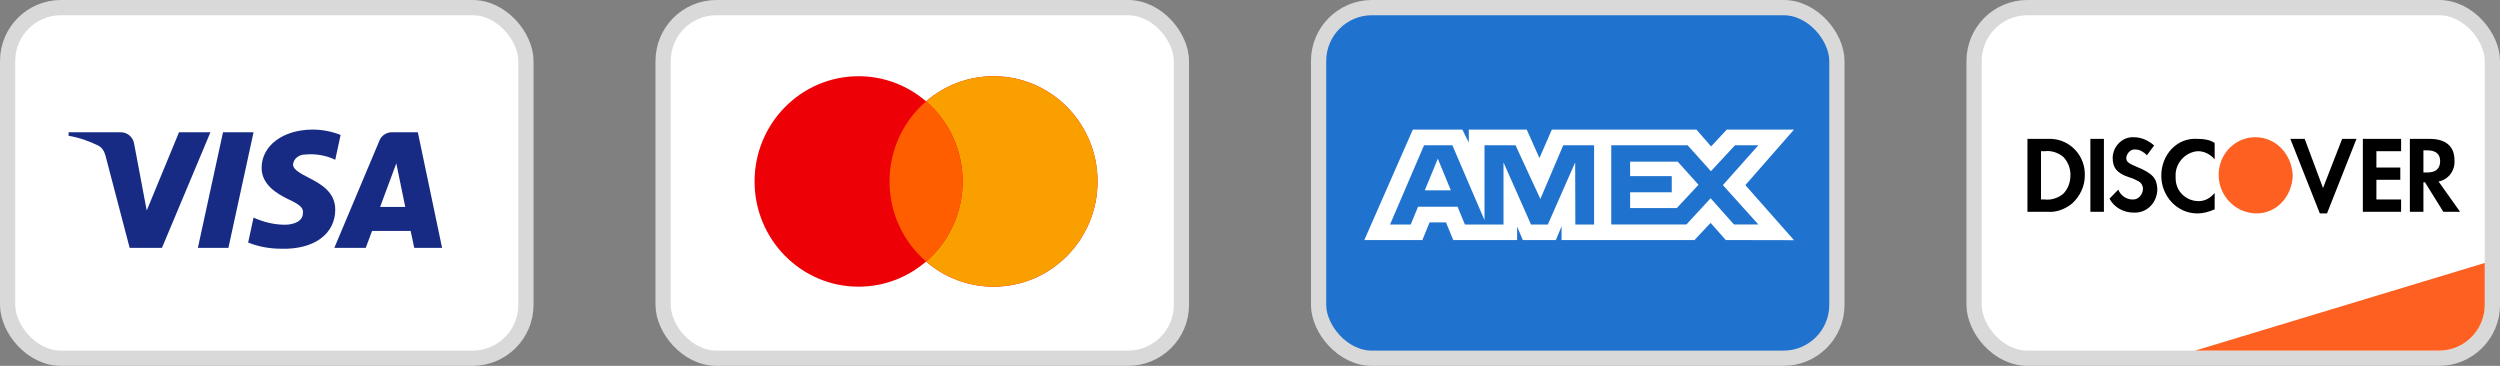 <svg width="164" height="24" viewBox="0 0 164 24" fill="none" xmlns="http://www.w3.org/2000/svg">
<rect x="0" y="0" width="164" height="24" fill="#808080" stroke="none"/>
<rect x="0.5" y="0.5" width="34" height="23" rx="3.5" fill="white" stroke="#D9D9D9"/>
<path fill-rule="evenodd" clip-rule="evenodd" d="M10.625 16.258H8.505L6.915 10.192C6.839 9.913 6.679 9.667 6.444 9.55C5.855 9.258 5.207 9.026 4.5 8.908V8.675H7.916C8.387 8.675 8.741 9.026 8.8 9.433L9.625 13.809L11.744 8.675H13.805L10.625 16.258ZM14.984 16.258H12.981L14.63 8.675H16.633L14.984 16.258ZM19.223 10.776C19.282 10.367 19.636 10.134 20.048 10.134C20.697 10.075 21.403 10.192 21.992 10.483L22.345 8.851C21.756 8.617 21.108 8.5 20.52 8.5C18.576 8.5 17.162 9.55 17.162 11.008C17.162 12.117 18.164 12.7 18.871 13.05C19.636 13.4 19.93 13.634 19.872 13.983C19.872 14.508 19.282 14.742 18.694 14.742C17.987 14.742 17.28 14.567 16.633 14.275L16.279 15.909C16.986 16.2 17.751 16.317 18.458 16.317C20.638 16.375 21.992 15.325 21.992 13.75C21.992 11.767 19.223 11.65 19.223 10.776ZM29 16.258L27.41 8.675H25.702C25.349 8.675 24.995 8.908 24.877 9.258L21.933 16.258H23.994L24.406 15.15H26.939L27.174 16.258H29ZM25.997 10.717L26.585 13.575H24.936L25.997 10.717Z" fill="#172B85"/>
<rect x="43.5" y="0.5" width="34" height="23" rx="3.5" fill="white" stroke="#D9D9D9"/>
<path fill-rule="evenodd" clip-rule="evenodd" d="M60.75 17.157C59.558 18.185 58.013 18.806 56.324 18.806C52.555 18.806 49.5 15.715 49.5 11.903C49.5 8.091 52.555 5 56.324 5C58.013 5 59.558 5.621 60.75 6.649C61.942 5.621 63.487 5 65.176 5C68.945 5 72 8.091 72 11.903C72 15.715 68.945 18.806 65.176 18.806C63.487 18.806 61.942 18.185 60.75 17.157Z" fill="#ED0006"/>
<path fill-rule="evenodd" clip-rule="evenodd" d="M60.75 17.157C62.217 15.891 63.148 14.007 63.148 11.903C63.148 9.799 62.217 7.915 60.75 6.649C61.942 5.621 63.487 5 65.176 5C68.945 5 72 8.091 72 11.903C72 15.715 68.945 18.806 65.176 18.806C63.487 18.806 61.942 18.185 60.75 17.157Z" fill="#F9A000"/>
<path fill-rule="evenodd" clip-rule="evenodd" d="M60.75 6.648C62.217 7.915 63.148 9.799 63.148 11.902C63.148 14.006 62.217 15.89 60.75 17.156C59.283 15.89 58.352 14.006 58.352 11.902C58.352 9.799 59.283 7.915 60.75 6.648Z" fill="#FF5E00"/>
<rect x="86.5" y="0.5" width="34" height="23" rx="3.5" fill="#1F72CD" stroke="#D9D9D9"/>
<path fill-rule="evenodd" clip-rule="evenodd" d="M92.681 8.5L89.5 15.747H93.308L93.78 14.591H94.859L95.332 15.747H99.523V14.865L99.897 15.747H102.065L102.439 14.846V15.747H111.157L112.217 14.621L113.209 15.747L117.687 15.756L114.496 12.144L117.687 8.5H113.279L112.247 9.605L111.285 8.5H101.802L100.987 10.37L100.154 8.5H96.353V9.352L95.931 8.5H92.681ZM105.699 9.529H110.706L112.237 11.232L113.817 9.529H115.348L113.022 12.143L115.348 14.726H113.748L112.217 13.004L110.628 14.726H105.699V9.529ZM106.936 11.555V10.606V10.605H110.059L111.422 12.123L109.999 13.649H106.936V12.613H109.667V11.555H106.936ZM93.418 9.529H95.274L97.384 14.443V9.529H99.418L101.048 13.052L102.55 9.529H104.573V14.729H103.342L103.332 10.654L101.537 14.729H100.435L98.63 10.654V14.729H96.098L95.618 13.563H93.023L92.544 14.728H91.187L93.418 9.529ZM93.466 12.486L94.321 10.409L95.175 12.486H93.466Z" fill="white"/>
<rect x="129.5" y="0.5" width="34" height="23" rx="3.5" fill="white" stroke="#D9D9D9"/>
<path d="M144 23L163 17.25V20C163 21.657 161.657 23 160 23H144Z" fill="#FD6020"/>
<path fill-rule="evenodd" clip-rule="evenodd" d="M159.394 9.111C160.439 9.111 161.014 9.594 161.014 10.508C161.066 11.206 160.596 11.797 159.969 11.905L161.38 13.893H160.282L159.08 11.958H158.976V13.893H158.087V9.111H159.394ZM158.976 11.314H159.237C159.812 11.314 160.073 11.045 160.073 10.562C160.073 10.132 159.812 9.863 159.237 9.863H158.976V11.314ZM155.003 13.893H157.512V13.087H155.892V11.797H157.46V10.991H155.892V9.917H157.512V9.111H155.003V13.893ZM152.39 12.335L151.188 9.111H150.247L152.181 14H152.652L154.585 9.111H153.645L152.39 12.335ZM141.78 11.529C141.78 12.872 142.826 14 144.132 14C144.551 14 144.916 13.893 145.282 13.731V12.657C145.021 12.979 144.655 13.194 144.237 13.194C143.401 13.194 142.721 12.549 142.721 11.69V11.582C142.669 10.723 143.348 9.97 144.185 9.917C144.603 9.917 145.021 10.132 145.282 10.454V9.379C144.969 9.165 144.551 9.111 144.185 9.111C142.826 9.003 141.78 10.132 141.78 11.529ZM140.16 10.938C139.638 10.723 139.481 10.615 139.481 10.347C139.533 10.024 139.794 9.756 140.108 9.809C140.369 9.809 140.631 9.97 140.84 10.185L141.31 9.541C140.944 9.218 140.474 9.003 140.003 9.003C139.272 8.95 138.645 9.541 138.592 10.293V10.347C138.592 10.991 138.854 11.367 139.69 11.636C139.899 11.69 140.108 11.797 140.317 11.905C140.474 12.012 140.578 12.173 140.578 12.388C140.578 12.764 140.265 13.087 139.951 13.087H139.899C139.481 13.087 139.115 12.818 138.958 12.442L138.383 13.033C138.697 13.624 139.324 13.946 139.951 13.946C140.787 14 141.467 13.355 141.519 12.496V12.335C141.467 11.69 141.206 11.367 140.16 10.938ZM137.129 13.893H138.017V9.111H137.129V13.893ZM133 9.111H134.307H134.568C135.822 9.165 136.815 10.239 136.763 11.529C136.763 12.227 136.449 12.872 135.927 13.355C135.456 13.731 134.882 13.946 134.307 13.893H133V9.111ZM134.15 13.087C134.568 13.14 135.038 12.979 135.352 12.71C135.666 12.388 135.822 11.958 135.822 11.475C135.822 11.045 135.666 10.615 135.352 10.293C135.038 10.024 134.568 9.863 134.15 9.917H133.889V13.087H134.15Z" fill="black"/>
<path fill-rule="evenodd" clip-rule="evenodd" d="M147.948 9C146.641 9 145.544 10.075 145.544 11.471C145.544 12.815 146.589 13.943 147.948 13.997C149.307 14.05 150.352 12.922 150.404 11.525C150.352 10.128 149.307 9 147.948 9V9Z" fill="#FD6020"/>
</svg>